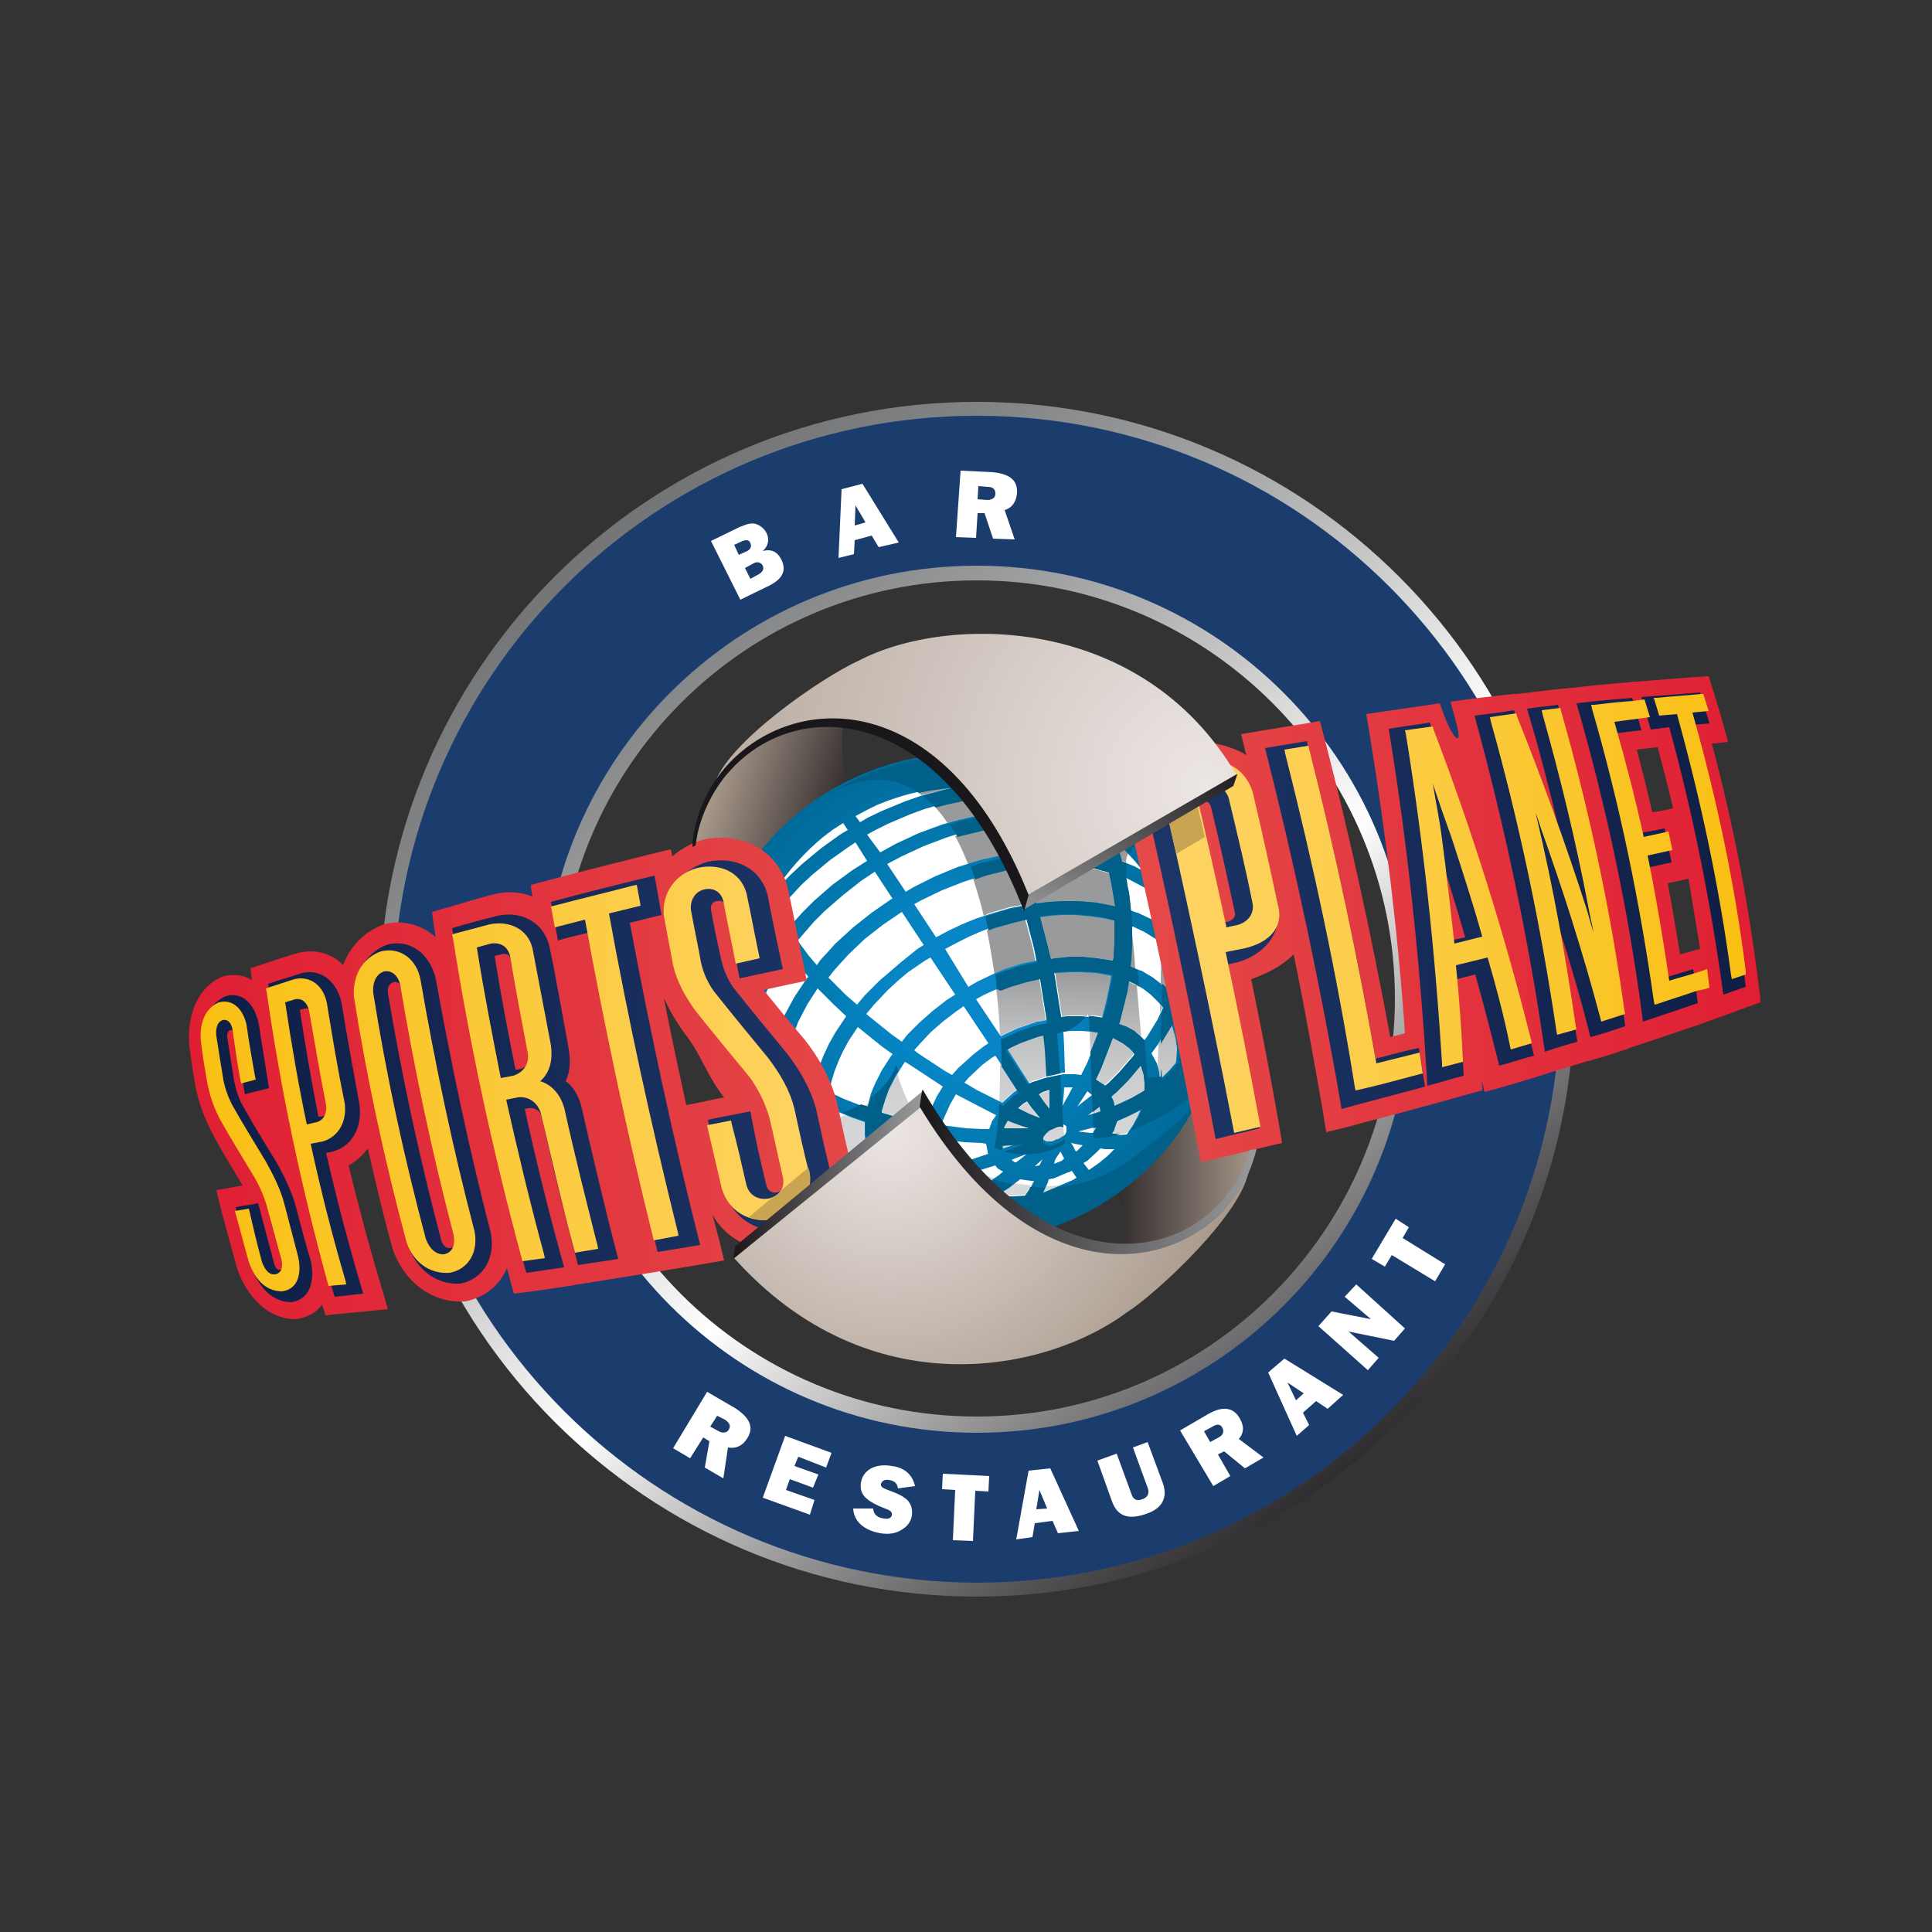 <?xml version="1.0" encoding="utf-8"?>
<!-- Generator: Adobe Illustrator 22.0.1, SVG Export Plug-In . SVG Version: 6.00 Build 0)  -->
<svg version="1.1" id="Layer_1" xmlns="http://www.w3.org/2000/svg" xmlns:xlink="http://www.w3.org/1999/xlink" x="0px" y="0px"
	 width="250px" height="250px" viewBox="0 0 250 250" style="enable-background:new 0 0 250 250;" xml:space="preserve">
<rect x="0" y="0" width="250" height="250" fill="#333333" stroke="none"/>
<style type="text/css">
	.st0{fill:url(#SVGID_1_);}
	.st1{fill-rule:evenodd;clip-rule:evenodd;fill:url(#SVGID_2_);}
	.st2{fill-rule:evenodd;clip-rule:evenodd;fill:url(#SVGID_3_);}
	.st3{fill:#FFFFFF;}
	.st4{fill-rule:evenodd;clip-rule:evenodd;fill:url(#SVGID_4_);}
	.st5{fill-rule:evenodd;clip-rule:evenodd;fill:url(#SVGID_5_);}
	.st6{fill:url(#SVGID_6_);}
	.st7{fill:#00608A;}
	.st8{fill-rule:evenodd;clip-rule:evenodd;fill:#1B3D6E;}
	.st9{fill-rule:evenodd;clip-rule:evenodd;fill:#FFFFFF;}
	.st10{fill:url(#SVGID_7_);}
	.st11{fill:url(#SVGID_8_);}
	.st12{fill-rule:evenodd;clip-rule:evenodd;fill:url(#SVGID_9_);}
	.st13{fill:#C9A452;}
	.st14{fill-rule:evenodd;clip-rule:evenodd;fill:url(#SVGID_10_);}
	.st15{fill:url(#SVGID_11_);}
	.st16{fill:#1A171B;}
	.st17{fill-rule:evenodd;clip-rule:evenodd;fill:url(#SVGID_12_);}
	.st18{fill:url(#SVGID_13_);}
	.st19{fill:url(#SVGID_14_);}
</style>
<g>
	<linearGradient id="SVGID_1_" gradientUnits="userSpaceOnUse" x1="180.867" y1="199.04" x2="71.641" y2="59.237">
		<stop  offset="5.618000e-03" style="stop-color:#1A171B"/>
		<stop  offset="4.903114e-02" style="stop-color:#29262A"/>
		<stop  offset="0.133" style="stop-color:#514F52"/>
		<stop  offset="0.249" style="stop-color:#919091"/>
		<stop  offset="0.392" style="stop-color:#E8E8E8"/>
		<stop  offset="0.427" style="stop-color:#FFFFFF"/>
		<stop  offset="0.451" style="stop-color:#F6F6F6"/>
		<stop  offset="0.582" style="stop-color:#C6C6C7"/>
		<stop  offset="0.706" style="stop-color:#A0A1A2"/>
		<stop  offset="0.821" style="stop-color:#858688"/>
		<stop  offset="0.922" style="stop-color:#757678"/>
		<stop  offset="1" style="stop-color:#6F7072"/>
	</linearGradient>
	<path class="st0" d="M126.4,72.6c31.3,0,56.7,25.4,56.7,56.7c0,31.3-25.4,56.7-56.7,56.7c-31.3,0-56.7-25.4-56.7-56.7
		C69.7,98,95.1,72.6,126.4,72.6L126.4,72.6z M126.4,75.1c-29.9,0-54.1,24.2-54.1,54.1c0,29.9,24.2,54.1,54.1,54.1
		c29.9,0,54.1-24.2,54.1-54.1C180.5,99.4,156.3,75.1,126.4,75.1L126.4,75.1z M126.4,52c42.7,0,77.3,34.6,77.3,77.3
		c0,42.7-34.6,77.3-77.3,77.3c-42.7,0-77.3-34.6-77.3-77.3C49.1,86.6,83.7,52,126.4,52L126.4,52z M126.4,54.5
		c-41.3,0-74.7,33.5-74.7,74.7c0,41.3,33.5,74.7,74.7,74.7s74.7-33.5,74.7-74.7C201.1,88,167.7,54.5,126.4,54.5L126.4,54.5z"/>
	
		<linearGradient id="SVGID_2_" gradientUnits="userSpaceOnUse" x1="2176.697" y1="1820.67" x2="2206.137" y2="1820.67" gradientTransform="matrix(0.729 0 0 0.729 -1445.709 -1181.17)">
		<stop  offset="0" style="stop-color:#1A171B"/>
		<stop  offset="1" style="stop-color:#A8988A"/>
	</linearGradient>
	<path class="st1" d="M149.9,122.2c15.5,10.5,13.7,25.4,11.6,29c-1.4,3.8-13.9,16.1-16.4,19.1c1.9-9.4,0.3-16.8-3.7-22.1
		c6.4-5.1,10.2-12.9,9.5-21.3C150.7,125.3,150.4,123.7,149.9,122.2z"/>
	
		<linearGradient id="SVGID_3_" gradientUnits="userSpaceOnUse" x1="2134.858" y1="1771.507" x2="2108.714" y2="1763.097" gradientTransform="matrix(0.729 0 0 0.729 -1445.709 -1181.17)">
		<stop  offset="0" style="stop-color:#1A171B"/>
		<stop  offset="1" style="stop-color:#A8988A"/>
	</linearGradient>
	<path class="st2" d="M98.6,131.6c-13-12.5-8.8-26.7-6.2-30c2-3.5,15.5-13.6,18.7-16.1c-3.6,9-2.3,16.3,0.8,22.2
		c-8.7,4.7-14.2,13.8-13.3,23.8L98.6,131.6z"/>
	<path class="st3" d="M150.8,113.8c9,13.7,4.5,31.9-10,40.5c-14.5,8.7-33.6,4.5-42.6-9.2c-9-13.7-4.5-31.9,10-40.5
		C122.7,95.9,141.8,100,150.8,113.8z"/>
	<path class="st3" d="M124.5,129.4"/>
	<linearGradient id="SVGID_4_" gradientUnits="userSpaceOnUse" x1="134.883" y1="154.805" x2="135.865" y2="125.738">
		<stop  offset="0" style="stop-color:#D7D8D9"/>
		<stop  offset="0.329" style="stop-color:#D4D5D6"/>
		<stop  offset="0.551" style="stop-color:#CBCCCD"/>
		<stop  offset="0.742" style="stop-color:#BCBDBF"/>
		<stop  offset="0.914" style="stop-color:#A7A8AA"/>
		<stop  offset="1" style="stop-color:#999A9C"/>
	</linearGradient>
	<path class="st4" d="M137.3,138.9l-1.8,0.4l-0.1,0l-1.5,0.5l-0.1,0l-0.7,0.3l-2.8-4.4l0.5-0.3l1.3-0.6l2.2-0.8l0.8-0.2l0.2,1.8
		l0.2,3.5L137.3,138.9z M134.4,141.6l0.5-0.2l0.9-0.3c0,0.5,0,1.1,0,1.7l0,0.8l-0.4-0.5C135.1,142.5,134.7,142,134.4,141.6z
		 M133.1,144.1l-1.4-0.6l0.7-0.6l0.5-0.3c0.3,0.4,0.6,0.8,1,1.3c0.2,0.3,0.5,0.6,0.7,0.9C134.1,144.5,133.6,144.3,133.1,144.1z
		 M129.9,146l0.1-0.4l0.4-0.7c0.7,0.3,1.8,0.7,2.8,1C132.1,146,130.9,146,129.9,146z M128.4,105l-1.3-1.8l-0.2-0.3l1.7-0.2l1.7,0
		l2.9,0.3l0.6,0.1c1.8,0.5,3.6,1.3,5.2,2.1l-1.2-0.2l-0.1,0l-2.8-0.2l-3.3-0.1l-1.9,0.2L128.4,105z M131.3,110.3l-1-2.1l-0.9-1.5
		l0.5-0.1l1.8-0.2l3.1,0.1l2.6,0.2l2.5,0.5l1.3,0.4l0.2,0.3l1,1.9l0.4,0.9l-0.7-0.2l-0.1,0l-2.6-0.4l-2.8-0.1l-1.9,0l-2.3,0
		L131.3,110.3z M134.1,116.9l-1-2.1l-1-2.7l0.6-0.1l2.2,0l1.8,0l2.6,0.1l2.5,0.4l1.8,0.5l0.3,1.4l0.3,1.7l0.2,1.3l-0.9-0.2l-1.6-0.3
		l-2.5-0.2h-1.7l-1.7,0.1L134.1,116.9z M136,124.1l-0.4-1.7l-1-3.8l1.4-0.2l1.6-0.1l1.6,0l2.2,0.2l1.4,0.2l1.4,0.3l0.1,0.3l0,2.8
		l-0.1,1.9l-0.1,0.3l-0.1,0l-1.9-0.3l-2-0.2l-1.4,0l-2.1,0.2L136,124.1z M152.6,130.2l0.9-2.6l0.1-0.2c0.1,1.5,0,3-0.2,4.5l-0.3-0.7
		l0-0.1L152.6,130.2z M148.1,141.1l-0.3,0.2l-1.4,0.8l-1.5,0.7l-0.7,0.3l-0.1-0.6l-0.1-0.2l-0.2-0.4l0.7-0.6l1.5-1.5l1.6-1.9
		l0.1,0.2l0.3,1l0.1,1L148.1,141.1z M146,146.5c-0.5,0.2-0.9,0.3-1.3,0.4l-1.1,0l0.3-0.5l0-0.1l0.4-1.1l1.6-0.7l1.6-0.8l0.1-0.1
		l-0.4,0.9l-0.6,1.1L146,146.5z M146.5,136l0.2,0.3l-0.1,0.2l-1.9,2.2l-1.4,1.4l-0.4,0.3l-0.1-0.1l-1.1-0.7l0.7-1.5l1.5-3.9l0.4,0.2
		l0.9,0.5l0.8,0.6L146.5,136z M119.3,102.9c-0.2-0.1-0.4-0.3-0.6-0.4c1.3-0.3,2.7-0.5,4-0.6l0.1,0.1l-0.9,0.2L119.3,102.9z
		 M122.6,106.5c-0.5-0.8-1.1-1.5-1.7-2.2l1.5-0.4l1.9-0.4l0.5-0.1l0.2,0.2l0.8,0.9l0.8,1l-2.6,0.6L122.6,106.5z M125.3,111.9
		c-0.5-1.3-1.1-2.6-1.7-3.7l0.9-0.3l2.9-0.7l0.3,0l1.2,2l0.8,1.6l-2.7,0.6L125.3,111.9z M127.3,118.5c-0.4-1.7-0.9-3.3-1.4-4.9
		l1.5-0.5l2.8-0.7l0.2,0l1.2,3l0.6,1.7l-1.6,0.3l-2.7,0.8L127.3,118.5z M128.7,126.1c-0.3-1.9-0.6-3.9-1-5.7l0.8-0.3l2.5-0.7
		l1.7-0.4l0,0.1l1,3.8l0.3,1.6l-1.9,0.4l-2.2,0.7L128.7,126.1z M129.4,134c-0.1-2-0.2-4-0.5-6l0.4-0.2l1.3-0.5l2-0.6l1.8-0.4
		l0.1,0.5l0.8,5l0,0.2l-1.1,0.2l-0.1,0l-2.6,0.9l-1.5,0.7l-0.6,0.3L129.4,134z M129.3,142.5c0.1-1.6,0.1-3.2,0.1-4.9l2.2,3.4
		l-0.6,0.4l-0.1,0.1l-1.1,1l-0.2,0.2L129.3,142.5z M129.9,148.6l-0.2-0.1l-0.1-0.6c0.7,0,1.8-0.1,2.8-0.2
		C131.5,148,130.6,148.3,129.9,148.6z M137.6,145.7l0.1,1.3c0,0-0.1,0.1-0.1,0.1c0,0-0.1,0.1-0.2,0.1c-0.1,0.1-0.2,0.1-0.3,0.2
		c-0.1,0-0.1,0.1-0.2,0.1l-0.1,0c-0.1,0-0.6,0.3-0.7,0.3c-0.1,0-0.2,0-0.4,0c-0.1,0-0.2,0-0.3,0c-0.1,0-0.2-0.1-0.2-0.1
		c-0.1-0.1-0.1-0.1-0.2-0.2c0-0.1-0.1-0.1-0.1-0.2c0,0,0-0.1,0-0.1c0-0.2,0-0.4,0.1-0.6c0,0,0.1-0.1,0.1-0.1
		c0.1-0.1,0.2-0.3,0.4-0.4c0.1,0,0.1-0.1,0.2-0.1c0.1-0.1,0.2-0.1,0.2-0.1c0.1-0.1,0.6-0.3,0.7-0.3c0.1,0,0.3-0.1,0.4-0.1
		c0.1,0,0.2,0,0.2,0C137.4,145.6,137.5,145.6,137.6,145.7L137.6,145.7z M137.9,133.4c-0.1,0-0.3,0.1-0.4,0.1l0-0.1L137.9,133.4z
		 M140.8,131.5l0-0.3c-0.1,0.1-0.1,0.2-0.2,0.3l-0.7-0.1l-1.5,0l-1,0.1l0-0.1l-0.8-5.1l-0.1-0.5l0.4-0.1l2-0.1l1.3,0l1.9,0.1
		l1.7,0.3l0.3,0.1l-0.3,1.6l-0.4,1.9l-0.5,1.9l0,0.1l-1.3-0.2l-0.1,0L140.8,131.5z M141.1,136.1c0-1-0.1-1.9-0.1-2.7l0.1,0l1,0.2
		L141.1,136.1z M141.4,144.1l0-0.3l0.9-0.7l0.1,0.6l0,0.1L141.4,144.1z M141.5,146.6l0-0.6l0.4-0.1L141.5,146.6z M150.3,119.9
		c0-1.1,0-2.2,0-3.2l0.5,0.5c0.7,1.4,1.2,2.7,1.7,4.1l0,0.4l-0.1-0.1l-1.6-1.4L150.3,119.9z M150.2,127.3c0-1.7,0.1-3.4,0.1-5.1
		l0.7,0.6l0.8,0.9l0.5,0.7l-0.1,0.4l-0.6,2.3l-0.4,1.2L150.2,127.3z M150.1,131l0-1l0.3,0.4L150.1,131z M149.8,138.2
		c0-1.1,0.1-2.1,0.1-3.2l1.4-2.3l0.2-0.3l0.2,0.5l0.4,1.4l0.2,1.4l-0.1,1.5l0,0.1l-0.1,0.3l-0.8,0.9l-1,1l-0.2,0.1l-0.1-0.8l0-0.1
		L149.8,138.2z M147.1,127.5c0.2,2.3,0.4,4.6,0.6,7l-0.3-0.3l-0.9-0.8l-0.1-0.1l-1.1-0.6l-0.1,0l-0.8-0.3l0.1-0.2l0.5-2l0.5-2
		l0.2-1.3l0.9,0.4L147.1,127.5z M146.4,119.9c0.2,1.8,0.4,3.7,0.5,5.5l-0.9-0.4l0.1-0.8l0.1-2L146.4,119.9L146.4,119.9z M146,110.4
		c-0.2,0.4-0.3,0.8-0.3,1.2l-0.6-0.2l-0.2-0.8l-0.6-1.5l-0.2-0.4l0.3,0.1C144.9,109.3,145.4,109.8,146,110.4z"/>
	<linearGradient id="SVGID_5_" gradientUnits="userSpaceOnUse" x1="119.483" y1="154.287" x2="120.465" y2="125.22">
		<stop  offset="0" style="stop-color:#D7D8D9"/>
		<stop  offset="0.329" style="stop-color:#D4D5D6"/>
		<stop  offset="0.551" style="stop-color:#CBCCCD"/>
		<stop  offset="0.742" style="stop-color:#BCBDBF"/>
		<stop  offset="0.914" style="stop-color:#A7A8AA"/>
		<stop  offset="1" style="stop-color:#999A9C"/>
	</linearGradient>
	<path class="st5" d="M112.1,152.9l1.9,0.2l0.4,0.5l1,1c-1.7-0.5-3.3-1.2-4.8-2.1L112.1,152.9z M119.6,147.2v0.9l0.1,1.2l0,0.1
		l0.3,1.1l0,0.1l0.2,0.6l-0.6,0.1l-2.8,0.2l-1.8,0l-0.2-0.4l-0.6-1.3l-0.4-1.4l-0.1-1.5l0-1l1.3,0.4l2.1,0.5L119.6,147.2
		L119.6,147.2z M124.1,155.1l-0.2,0.1l-1.3,0.4l-1.3,0.3l-0.9-0.3l-0.9-0.4l-1.3-0.8l-1.2-0.9l-0.3-0.4l0.4,0l3-0.2l1.4-0.2l0.4,0.5
		l0.6,0.6l1,0.8l0.1,0.1L124.1,155.1z M126.7,156.1l-0.4,0l0.2-0.1L126.7,156.1z M135.3,153.5c0.6,0,1.2-0.1,1.8-0.1l-2.2,0.9
		L135.3,153.5z M131.1,153.1c0.7,0.1,1.5,0.2,2.3,0.3l-0.1,0.3l-0.6,0.9l-1.4,0.1l-1.3,0l-1-0.1l0.1-0.1l1.4-1L131.1,153.1z
		 M126.5,151.6c0.7,0.4,1.5,0.7,2.3,0.9l-0.8,0.6l-1.3,0.8l-0.3,0.2l-1-0.4l-0.9-0.5l-0.8-0.6l-0.1-0.1l2.5-0.6L126.5,151.6z
		 M121.6,148.2c0.8,0.8,1.7,1.5,2.6,2.1l-1.6,0.4l-0.3,0l-0.2-0.3l-0.2-0.6l-0.2-1L121.6,148.2z M116.1,138.9
		c0.7,2.4,1.7,4.5,2.9,6.3l-1.2-0.2l-2-0.5l-1.7-0.5l0-0.3l0.5-1.6l0.4-1.1l0.8-1.7L116.1,138.9z M111.7,143.2
		c0.3-0.2,0.5-0.3,0.7-0.5l-0.2,0.6l0,0.1L111.7,143.2z M107,145c0.8-0.2,1.6-0.4,2.4-0.7l0.8,0.3l1.7,0.6l0,1.6l0,0.1l0.2,1.6
		l0,0.1l0.4,1.6l0,0.1l0.4,0.9l-0.5,0l-2.5-0.5l-1.2-0.4l-0.4-0.7l-0.7-1.6l-0.3-1.1l-0.2-1.2L107,145z M102.1,145.2
		c1,0.1,2,0.1,2.9,0.1l0,0.6l0,0.1l0.2,1.3l0.4,1.3l0,0.1l0.3,0.7l-0.6-0.2l-0.3-0.2c-0.9-0.8-1.8-1.7-2.6-2.7L102.1,145.2z"/>
	<radialGradient id="SVGID_6_" cx="124.919" cy="128.982" r="32.403" gradientUnits="userSpaceOnUse">
		<stop  offset="0" style="stop-color:#0887C9"/>
		<stop  offset="0.263" style="stop-color:#0785C6"/>
		<stop  offset="0.441" style="stop-color:#0581BD"/>
		<stop  offset="0.534" style="stop-color:#037CB5"/>
		<stop  offset="1" style="stop-color:#006B9A"/>
	</radialGradient>
	<path class="st6" d="M153.2,112.2c9.7,14.7,4.9,34.2-10.7,43.5c-15.6,9.3-36.1,4.9-45.8-9.9c-9.7-14.7-4.9-34.2,10.7-43.5
		C123,93,143.5,97.5,153.2,112.2z M140.7,141.2c-0.3,0.5-0.8,1.2-1.3,2c0.7-0.6,1.4-1.1,1.9-1.5L140.7,141.2z M137.7,140.7
		c0,0.6-0.1,1.5-0.2,2.4l0.3-0.6c0.4-0.6,0.7-1.3,1-1.8l-0.2,0L137.7,140.7z M137.7,135.5l0.1,3.3l-0.2,0l-0.1,0l-1.9,0.4l-0.2-3.5
		l-0.2-1.8l-0.8,0.2l-2.2,0.8l-1.3,0.6l-0.5,0.3l2.8,4.4l0.7-0.3l0.1,0l1.5-0.5l0.1,0l2-0.4l0.1,0l0.2,0l1.1,0l0.1,0l0.8,0.1
		l0.8-1.6l1.5-3.8l-1-0.2l-1.3-0.1l-1.3,0l-1,0.1L137.7,135.5z M134.4,141.6c0.3,0.4,0.6,0.9,1,1.4l0.4,0.5l0-0.8c0-0.6,0-1.2,0-1.7
		l-0.9,0.3L134.4,141.6z M133.1,144.1c0.5,0.2,1,0.4,1.5,0.6c-0.2-0.3-0.5-0.6-0.7-0.9c-0.4-0.4-0.7-0.9-1-1.3l-0.5,0.3l-0.7,0.6
		L133.1,144.1z M129.9,146c0.9,0,2.2,0,3.3,0c-1-0.3-2.1-0.7-2.8-1l-0.4,0.7L129.9,146z M112.1,152.9l-1.5-0.3
		c1.5,0.8,3.2,1.5,4.8,2.1l-1-1l-0.4-0.5L112.1,152.9z M129.8,148.6c0.7-0.2,1.7-0.6,2.7-0.9c-1,0.1-2.1,0.1-2.8,0.2l0.1,0.6
		L129.8,148.6z M131.5,150.4c0.4-0.3,0.9-0.7,1.4-1.1c-0.7,0.3-1.4,0.5-2,0.8l0.4,0.3L131.5,150.4z M134.5,150.8l0.4-0.8l-0.2,0.2
		l-0.8,0.7L134.5,150.8z M137.7,149.9c-0.2-0.3-0.3-0.6-0.5-0.9c-0.1,0.3-0.6,0.8-0.7,1.2l-0.1,0.4l1-0.4L137.7,149.9z M140.1,148.2
		c-0.5-0.1-1.1-0.2-1.5-0.3c0.1,0.2,0.3,0.4,0.4,0.7l0.2,0.4l0.2-0.1L140.1,148.2z M140.8,144.3l1.6-0.5l0-0.1l-0.1-0.6
		C141.9,143.5,141.3,143.9,140.8,144.3z M138,146.4c0-0.2,0-0.4,0-0.5l0-0.1c0-0.1-0.1-0.1-0.2-0.2c-0.1,0-0.1-0.1-0.2-0.1
		c-0.1,0-0.2,0-0.3-0.1c-0.1,0-0.1,0-0.2,0c-0.1,0-0.2,0-0.4,0.1c-0.1,0-0.6,0.3-0.7,0.3c-0.1,0-0.1,0.1-0.2,0.1l-0.1,0
		c-0.1,0-0.1,0.1-0.2,0.1c-0.2,0.1-0.3,0.3-0.4,0.4c0,0-0.1,0.1-0.1,0.1c-0.1,0.2-0.2,0.4-0.1,0.6c0,0,0,0.1,0,0.1
		c0,0.1,0,0.1,0.1,0.2c0,0.1,0.1,0.1,0.2,0.2c0.1,0,0.1,0.1,0.2,0.1c0.1,0,0.2,0,0.3,0c0.1,0,0.2,0,0.4,0c0.1,0,0.6-0.3,0.7-0.3
		l0.1,0c0.1,0,0.2-0.1,0.2-0.1c0.1-0.1,0.2-0.1,0.3-0.2c0.1,0,0.1-0.1,0.2-0.1C137.8,146.9,137.9,146.7,138,146.4L138,146.4z
		 M141.9,145.8c-0.7,0.2-1.6,0.4-2.4,0.6c0.7,0.1,1.4,0.2,1.9,0.2L141.9,145.8z M111.3,106.4l1-0.6l1.9-0.9l2.9-1.2l2-0.7l2.9-0.8
		l0.9-0.2l-0.1-0.1c-3.2,0.2-6.3,1-9.4,2.3l-1.2,0.6l-1.5,0.8L111.3,106.4z M100.3,115.3l0.6-0.7l1.4-1.4l1.5-1.4l2.4-2l2.5-1.8
		l1-0.6l-0.6-0.9l-1.4,0.9l-1.3,1c-2.4,2-4.4,4.3-6,6.7L100.3,115.3z M128.4,105l1.3-0.2l1.9-0.2l3.3,0.1l2.8,0.2l0.1,0l1.2,0.2
		c-1.7-0.9-3.4-1.6-5.2-2.1l-0.6-0.1l-2.9-0.3l-1.7,0l-1.7,0.2l0.2,0.3L128.4,105z M113.9,110.3l2-1.1l3-1.4l3-1.1l2.1-0.6l2.6-0.6
		l-0.8-1l-0.8-0.9l-0.2-0.2l-0.5,0.1l-1.9,0.4l-2.8,0.8l-1.9,0.7l-2.8,1.2l-1.8,0.9l-0.9,0.5L113.9,110.3z M102.1,120l1.7-1.9
		l1.5-1.5l2.4-2.1l2.6-1.9l1.9-1.2l-1.5-2.4l-0.9,0.6l-2.4,1.7l-2.3,1.9l-1.4,1.3l-1.3,1.4l-1.2,1.4l-0.2,0.3l0.1,0.3l0.5,1
		L102.1,120z M96.3,130.8l0.1-0.5l0.9-2.5l1.2-2.5l1.5-2.5l0.8-1.1l-1.1-1.9l-0.2-0.4l0,0.1l-0.9,1.5l-0.8,1.5l-1,2.3l-0.3,0.9
		C96.2,127.3,96.2,129,96.3,130.8z M145,111.4l1.8,0.7l1.1,0.6c-1.1-1.4-2.3-2.7-3.7-3.9l-0.3-0.1l0.2,0.4l0.6,1.5L145,111.4z
		 M131.3,110.3l1.2-0.2l2.3,0l1.9,0l2.8,0.1l2.6,0.4l0.1,0l0.7,0.2l-0.4-0.9l-1-1.9l-0.2-0.3l-1.3-0.4l-2.5-0.5l-2.6-0.2l-3.1-0.1
		l-1.8,0.2l-0.5,0.1l0.9,1.5L131.3,110.3z M117.2,115.4l1-0.6l2.8-1.4l2.9-1.2l2.9-0.9l2.7-0.6l-0.8-1.6l-1.2-2l-0.3,0l-2.9,0.7
		l-1.9,0.6l-2.9,1.1l-2.8,1.3l-1.9,1L117.2,115.4z M105.7,124.9l0.4-0.6l2-2.2l2.3-2.1l2.4-1.9l2.6-1.8l0.1,0l-2.3-3.5l-1.8,1.2
		l-2.4,1.9l-2.3,2l-1.4,1.4l-1.9,2.2l-0.2,0.2l1.4,1.9L105.7,124.9z M99.9,136.2l0.6-2.3l1-2.5l1.3-2.4l1.6-2.4l0.2-0.2l-1.5-1.8
		l-1-1.4l-0.3,0.4l-1.4,2.3l-1.2,2.4l-0.9,2.4l-0.4,1.5l-0.2,1.2l0.2,0.3l1.4,1.7L99.9,136.2z M99.5,141.7l-0.1-0.6l0-0.1l0.1-2.3
		l0-0.1l0-0.3l-0.6-0.5l-1.2-1.2l-0.3-0.4l0,0.5l0,0.3C98,138.7,98.6,140.2,99.5,141.7z M146.3,117.8l0.8,0.3l0.1,0l1.9,0.9l0.1,0
		l1.7,1.1l1.6,1.4l0.1,0.1l0-0.4c-0.4-1.4-1-2.8-1.7-4.1l-1.2-1.1l-1.7-1.2l-1.9-1l-0.4-0.2l0.1,0.3l0.3,1.8l0.2,1.8L146.3,117.8z
		 M134.1,116.9l1.8-0.2l1.7-0.1h1.7l2.5,0.2l1.6,0.3l0.9,0.2l-0.2-1.3l-0.3-1.7l-0.3-1.4l-1.8-0.5l-2.5-0.4l-2.6-0.1l-1.8,0l-2.2,0
		L132,112l1,2.7L134.1,116.9z M118.7,122.8l0.8-0.5l1.6-1l1.7-0.9l1.7-0.8l1.7-0.7l1.8-0.6l2.7-0.8l1.6-0.3l-0.6-1.7l-1.2-3l-0.2,0
		l-2.8,0.7l-2.8,0.9l-2.8,1.1l-2.7,1.3l-0.9,0.5l2.9,4.4l-1.6,1l-2.9-4.4l-2.5,1.7l-2.3,1.8l-2.1,2l-1.9,2.1l-0.7,0.9l2.3,2.3
		l1.4,1.2l1-1.2l1.9-1.9l1.4-1.2l1.4-1.2L118.7,122.8z M105.4,140.3l0.2-0.8l0.4-1.5l0.6-1.5l0.7-1.5l0.8-1.4l1.4-2.1l-1.6-1.5
		l-2.1-2.1l-1.3,2l-1.2,2.3l-0.9,2.3l-0.6,2.3l-0.2,1l1.2,0.9l1.4,1L105.4,140.3z M106,149.3l-0.3-0.7l0-0.1l-0.4-1.3l-0.2-1.3
		l0-0.1l-0.1-2l0-0.1l0.1-1.5l-0.3-0.2l-1.6-1l-1.5-1.1l-0.3-0.2l0,1.1l0.2,2l0.5,2l0.5,1.2c0.8,1,1.7,1.9,2.6,2.7l0.3,0.2
		L106,149.3z M146.1,125l1.5,0.6l0.1,0l1.5,0.9l0.9,0.7l1.2,1.1l0.4-1.2l0.6-2.3l0.1-0.4l-0.5-0.7l-0.8-0.9l-1.4-1.2l-1.6-1
		l-1.7-0.8l0,2.4l-0.1,2L146.1,125z M136,124.1l0.5-0.1l2.1-0.2l1.4,0l2,0.2l1.9,0.3l0.1,0l0.1-0.3l0.1-1.9l0-2.8l0-0.2l-0.1,0
		l-1.4-0.3l-1.4-0.2l-2.2-0.2l-1.6,0l-1.6,0.1l-1.4,0.2l1,3.8L136,124.1z M125.3,127.7l1.2-0.7l2.1-1l1.4-0.6l2.2-0.7l1.9-0.4
		l-0.3-1.6l-1-3.8l0-0.1l-1.7,0.4l-2.5,0.7l-1.6,0.6l-1.6,0.7l-1.6,0.8l-1.5,0.8L125.3,127.7z M116.7,134.8l0.7-0.9l1.6-1.6l1.7-1.5
		l1.8-1.4l1.1-0.7l-3.2-4.8l-0.7,0.4l-2.2,1.5l-1.3,1.1l-1.3,1.2l-1.8,1.9l-1,1.2l0.1,0.1l3.1,2.5L116.7,134.8z M112.2,143.4
		L112.2,143.4l0.5-1.9l0.5-1.2l0.9-1.8l1.1-1.7l0.3-0.4l-1.4-1l-3.1-2.5l-1.2,1.8l-0.7,1.3l-0.6,1.3l-0.5,1.3l-0.4,1.3l-0.3,1.4
		l0.2,0.1l1.7,0.8l1.8,0.7L112.2,143.4z M112.9,151.2l-0.4-0.9l0-0.1l-0.4-1.6l0-0.1l-0.2-1.6l0-0.1l0-1.6l-1.7-0.6l-1.9-0.8
		l-1.3-0.6l0,0.6l0.1,1.9l0.2,1.2l0.3,1.1l0.7,1.6l0.4,0.7l1.2,0.4l2.5,0.5L112.9,151.2z M152.6,130.2l0.5,1l0,0.1l0.3,0.7
		c0.2-1.5,0.2-3,0.2-4.5l-0.1,0.2L152.6,130.2L152.6,130.2z M144.5,132.4l0.8,0.3l0.1,0l1.1,0.6l0.1,0.1l0.9,0.8l0.5,0.5l0.4-0.5
		l1.4-2.3l0.7-1.5l-0.6-0.7l-1-1L148,128l-1.3-0.8l-0.9-0.4l-0.2,1.3l-0.5,2l-0.5,2L144.5,132.4z M137.3,131.6l1-0.1l1.5,0l1.4,0.1
		l0.1,0l1.3,0.2l0-0.1l0.5-1.9l0.4-1.9l0.3-1.6l-0.3-0.1l-1.7-0.3l-1.9-0.1l-1.3,0l-2,0.1l-0.4,0.1l0.1,0.5L137.3,131.6L137.3,131.6
		z M129.5,134.1l0.6-0.3l1.5-0.7l2.6-0.9l0.1,0l1.1-0.2l0-0.2l-0.8-5l-0.1-0.5l-1.8,0.4l-2,0.6l-1.3,0.5l-2,0.9l-1.1,0.6
		L129.5,134.1z M123.2,139.1l0.8-0.9l2-1.8l1.3-1l0.6-0.4l-3.2-4.8l-1,0.7l-1.7,1.3l-1.6,1.4l-1.4,1.5l-0.7,0.8l0.5,0.4l3.5,2.3
		L123.2,139.1z M119.6,147.2L119.6,147.2l0.2-1.3l0.1-0.6l0.2-0.7l0-0.1l0.5-1.3l0.6-1.3l0.8-1.3l-0.9-0.6l-3.5-2.3l-0.5-0.3
		l-0.2,0.3l-1,1.6L115,141l-0.4,1.1l-0.5,1.6l0,0.3l1.7,0.5l2,0.5l2.1,0.4l-0.1,0.6L119.6,147.2l-2.3-0.5l-2.1-0.5l-1.3-0.4l0,1
		l0.1,1.5l0.4,1.4l0.6,1.3l0.2,0.4l1.8,0l2.8-0.2l0.6-0.1l-0.2-0.6l0-0.1l-0.3-1.1l0-0.1l-0.1-1.2V147.2z M124.1,155.1l-0.8-0.4
		l-0.1-0.1l-1-0.8l-0.6-0.6l-0.4-0.5l-1.4,0.2l-3,0.2l-0.4,0l0.3,0.4l1.2,0.9l1.3,0.8l0.9,0.4l0.9,0.3l1.3-0.3l1.3-0.4L124.1,155.1z
		 M126.7,156.1l-0.2-0.1l-0.2,0.1L126.7,156.1z M149.9,142.1L149.9,142.1L149.9,142.1L149.9,142.1z M149.7,137.6l0.3,1.1l0,0.1
		l0.1,0.8l0.2-0.1l1-1l0.8-0.9l0.1-0.3l0-0.1l0.1-1.5l-0.2-1.4l-0.4-1.4l-0.2-0.5l-0.2,0.3l-1.5,2.5l-0.8,1.1l0.1,0.2L149.7,137.6
		L149.7,137.6z M148.1,141.1l0-1l-0.1-1l-0.3-1l-0.1-0.2l-1.6,1.9l-1.5,1.5l-0.7,0.6l0.2,0.4l0.1,0.2l0.1,0.6l0.7-0.3l1.5-0.7
		l1.4-0.8L148.1,141.1z M145.8,146.8l0.8-1.2l0.6-1.1l0.4-0.9l-0.1,0.1l-1.6,0.8l-1.6,0.7l-0.4,1.1l0,0.1l-0.3,0.5l1.2,0
		L145.8,146.8z M140.9,151.4l1.3-0.9l1.1-0.9l0.9-0.9l-1.3,0l-0.5-0.1L142,149l-0.1,0.1l-1.2,1.1l-0.5,0.3L140.9,151.4z M135,154.3
		l2.4-1l1.4-0.6l0.5-0.3l-0.6-0.9l-0.4,0.2l-0.1,0l-1.9,0.8l-0.1,0l-0.5,0.1l-0.1,0.4L135,154.3z M129,154.7l1,0.1l1.3,0l1.4-0.1
		l0.6-0.9l0.5-1l-0.3,0l-0.1,0l-1.4-0.2l-1.4,1.1L129,154.7L129,154.7z M123.5,152.4l0.1,0.1l0.8,0.6l0.9,0.5l1,0.4l0.3-0.2l1.3-0.8
		l1.3-0.9l0.6-0.5l-0.7-0.4l-0.1-0.1l-0.2-0.3l-2.9,0.9L123.5,152.4z M121.6,147.4l0,0.5l0.1,1l0.2,1l0.2,0.6l0.2,0.3l0.3,0l2.9-0.7
		l2.4-0.8l-0.1-0.1l0-0.2l-0.2-1l-0.6-0.1l-2.2-0.1L121.6,147.4z M123.7,141.6L123.7,141.6l-0.7,1.2l-0.5,1.1L122,145l-0.1,0.6
		l3.2,0.4l2.1,0.1l0.8,0l0.4-1.1l0.1-0.1l0.4-0.6l-3.1-1.6L123.7,141.6z M128.8,136.6l-0.5,0.3l-1.2,0.9l-1.8,1.7l-0.5,0.6l1.7,1
		l3.2,1.6l0.2-0.2l1.1-1l0.1-0.1l0.6-0.4L128.8,136.6z M146.5,136l-0.4-0.4l-0.8-0.6l-0.9-0.5l-0.4-0.2l-1.5,3.9l-0.7,1.5l1.1,0.7
		l0.1,0.1l0.4-0.3l1.4-1.4l1.9-2.2l0.1-0.2L146.5,136z"/>
	<path class="st7" d="M134.4,141.6c0.3,0.4,0.6,0.9,1,1.4l0.4,0.5l0-0.8c0-0.6,0-1.2,0-1.7l-0.9,0.3L134.4,141.6z M133.1,144.1
		c0.5,0.2,1,0.4,1.5,0.6c-0.2-0.3-0.5-0.6-0.7-0.9c-0.4-0.4-0.7-0.9-1-1.3l-0.5,0.3l-0.7,0.6L133.1,144.1z M129.9,146
		c0.9,0,2.2,0,3.3,0c-1-0.3-2.1-0.7-2.8-1l-0.4,0.7L129.9,146z M128.4,105l1.3-0.2l1.9-0.2l3.3,0.1l2.8,0.2l0.1,0l1.2,0.2
		c-1.7-0.9-3.4-1.6-5.2-2.1l-0.6-0.1l-2.9-0.3l-1.7,0l-1.7,0.2l0.2,0.3L128.4,105z M131.3,110.3l1.2-0.2l2.3,0l1.9,0l2.8,0.1
		l2.6,0.4l0.1,0l0.7,0.2l-0.4-0.9l-1-1.9l-0.2-0.3l-1.3-0.4l-2.5-0.5l-2.6-0.2l-3.1-0.1l-1.8,0.2l-0.5,0.1l0.9,1.5L131.3,110.3z
		 M134.1,116.9l1.8-0.2l1.7-0.1h1.7l2.5,0.2l1.6,0.3l0.9,0.2l-0.2-1.3l-0.3-1.7l-0.3-1.4l-1.8-0.5l-2.5-0.4l-2.6-0.1l-1.8,0l-2.2,0
		L132,112l1,2.7L134.1,116.9z M136,124.1l0.5-0.1l2.1-0.2l1.4,0l2,0.2l1.9,0.3l0.1,0l0.1-0.3l0.1-1.9l0-2.8l0-0.2l-1.4-0.4l-1.4-0.2
		l-2.2-0.2l-1.6,0l-1.6,0.1l-1.4,0.2l1,3.8L136,124.1z M152.6,130.2l0.5,1l0,0.1l0.3,0.7c0.2-1.5,0.2-3,0.2-4.5l-0.1,0.2
		L152.6,130.2L152.6,130.2z M149.9,142.1L149.9,142.1L149.9,142.1L149.9,142.1z M148.1,141.1l0-1l-0.1-1l-0.3-1l-0.1-0.2l-1.6,1.9
		l-1.5,1.5l-0.7,0.6l0.2,0.4l0.1,0.2l0.1,0.6l0.7-0.3l1.5-0.7l1.4-0.8L148.1,141.1z M146.5,136l-0.4-0.4l-0.8-0.6l-0.9-0.5l-0.4-0.2
		l-1.5,3.9l-0.7,1.5l1.1,0.7l0.1,0.1l0.4-0.3l1.4-1.4l1.9-2.2l0.1-0.2L146.5,136z M141.5,147.3l0-0.7l0.4-0.7l-0.4,0.1l-0.1-1.8
		l1-0.3l0-0.1l-0.1-0.6l-0.9,0.7l-0.1-2.2c-0.1-1.8-0.1-3.7-0.2-5.6l1-2.5l-1-0.2l-0.1,0c0-0.7-0.1-1.3-0.1-1.9l0.5,0l0.1,0l1.3,0.2
		l0-0.1l0.5-1.9l0.4-1.9l0.3-1.6l-0.3-0.1l-1.7-0.3l-1.9-0.1l-1.3,0l-2,0.1l-0.4,0.1l0.1,0.5l0.8,5.1l0,0.1l1-0.1l1.5,0l0.7,0.1
		c-0.7,0.8-1.6,1.5-2.7,1.9l-0.4,0l0,0.1c-0.2,0.1-0.4,0.1-0.6,0.1c0.1,1.3,0.2,3.3,0.4,5.2l-1.8,0.4l-0.2-3.5l-0.2-1.8l-0.8,0.2
		l-2.2,0.8l-1.3,0.6l-0.5,0.3l2.8,4.4l0.7-0.3l0.1,0l1.5-0.5l0.1,0l1.8-0.4c0.2,2.5,0.3,5.1,0.4,6.8c-0.1-0.1-0.2-0.1-0.3-0.1
		c-0.1,0-0.1,0-0.2,0c-0.1,0-0.2,0-0.4,0.1c-0.1,0-0.6,0.3-0.7,0.3c-0.1,0-0.1,0.1-0.2,0.1c-0.1,0.1-0.2,0.1-0.2,0.2
		c-0.2,0.1-0.3,0.3-0.4,0.4c0,0-0.1,0.1-0.1,0.1c-0.1,0.2-0.2,0.4-0.1,0.6c0,0,0,0.1,0,0.1c0,0.1,0,0.1,0.1,0.2
		c0,0.1,0.1,0.1,0.2,0.2c0.1,0,0.1,0.1,0.2,0.1c0.1,0,0.2,0,0.3,0c0.1,0,0.2,0,0.4,0c0.1,0,0.6-0.3,0.7-0.3l0.1,0
		c0.1,0,0.2-0.1,0.2-0.1c0.1-0.1,0.2-0.1,0.3-0.2c0.1,0,0.1-0.1,0.2-0.1c0,0,0.1-0.1,0.1-0.1l0,0.6c-2.2,1.3-5.3,1.8-7.9,1
		c0.7-0.2,1.6-0.5,2.5-0.9c-1,0.1-2.1,0.1-2.8,0.2l0.1,0.6c-0.3-0.1-0.7-0.3-1-0.4c0.3-1.7,0.5-3.6,0.6-5.6l0.5,0.2l0.2-0.2l1.1-1
		l0.1-0.1l0.6-0.4l-2.2-3.4c0-1.2,0-2.4-0.1-3.6l0.1,0.1l0.6-0.3l1.5-0.7l2.6-0.9l0.1,0l1.1-0.2l0-0.2l-0.8-5l-0.1-0.5l-1.8,0.4
		l-2,0.6l-1.3,0.5L129,128c-0.1-0.6-0.1-1.3-0.2-1.9l1.3-0.5l2.2-0.7l1.9-0.4l-0.3-1.6l-1-3.8l0-0.1l-1.7,0.4l-2.5,0.7l-0.8,0.3
		c-0.1-0.6-0.3-1.2-0.4-1.8l0.6-0.2l2.7-0.8l1.6-0.3l-0.6-1.7l-1.2-3l-0.2,0l-2.8,0.7l-1.4,0.5c-0.2-0.6-0.4-1.2-0.6-1.7l1.6-0.5
		l2.7-0.6l-0.8-1.6l-1.2-2l-0.3,0l-2.9,0.7l-0.8,0.2c-0.3-0.6-0.6-1.1-1-1.6l1.3-0.4l2.6-0.6l-0.8-1l-0.8-0.9l-0.2-0.2l-0.5,0.1
		l-1.9,0.4l-1.5,0.4c-0.5-0.5-1-1-1.6-1.5l2.6-0.7l0.9-0.2l-0.1-0.1c-1.3,0.1-2.7,0.3-4,0.6c-4.5-3.1-10.5-2.3-18.3,5.4
		c2-2.1,4.3-3.9,7-5.5c14.2-8.4,32.4-5.5,42.9,6.1c-2.1-0.7-3.6,0.2-4.3,1.9c-0.5-0.5-1.1-1.1-1.7-1.6l-0.3-0.1l0.2,0.4l0.6,1.5
		l0.2,0.8l0.6,0.2c-0.2,1.1-0.1,2.4,0.3,3.8c0.2,1.5,0.3,3,0.5,4.4l-0.1,0l0,2.4l-0.1,2l-0.1,0.8l0.9,0.4l0.2,2.2l-0.4-0.3l-0.9-0.4
		l-0.2,1.3l-0.5,2l-0.5,2l-0.1,0.2l0.8,0.3l0.1,0l1.1,0.6l0.1,0.1l0.9,0.8l0.3,0.3c0.1,1.6,0.3,3.3,0.4,4.9l1.7-0.2l0-1l0.1,0.5
		l0,0.1l0.1,0.8l0.2-0.1l1-1l0.8-0.9l0.1-0.3l0-0.1l0.1-1.5l-0.2-1.4l-0.4-1.4l-0.2-0.5l-0.2,0.3l-1.4,2.3c0-1.3,0.1-2.7,0.1-4
		l0.3-0.7l-0.3-0.4l0.1-2.7l1.1,1l0.4-1.2l0.6-2.3l0.1-0.4l-0.5-0.7l-0.8-0.9l-0.7-0.6l0-2.4l0.5,0.3l1.6,1.4l0.1,0.1l0-0.4
		c-0.4-1.4-1-2.8-1.7-4.1l-0.5-0.5l0-2.3l0-0.5c1.5,1.6,3,1.9,4.4,1c1.1,2.2,2,4.4,2.5,6.6c0,6.2-0.3,13.8-0.5,16.2
		c-0.1,0.4-0.3,0.9-0.4,1.3c-1.8,3.1-6.3,6-10.3,7.4l0.6-0.9l0.6-1.1l0.4-0.9l-0.1,0.1l-1.6,0.8l-1.6,0.7l-0.4,1.1l0,0.1l-0.3,0.5
		l1.1,0C143.5,147.2,142.4,147.3,141.5,147.3z M112.1,152.9l-1.5-0.3c1.5,0.8,3.2,1.5,4.8,2.1l-1-1l-0.4-0.5L112.1,152.9z
		 M119.6,147.2L119.6,147.2l-2.3-0.5l-2.1-0.5l-1.3-0.4l0,1l0.1,1.5l0.4,1.4l0.6,1.3l0.2,0.4l1.8,0l2.8-0.2l0.6-0.1l-0.2-0.6l0-0.1
		l-0.3-1.1l0-0.1l-0.1-1.2V147.2z M124.1,155.1l-0.8-0.4l-0.1-0.1l-1-0.8l-0.6-0.6l-0.4-0.5l-1.4,0.2l-3,0.2l-0.4,0l0.3,0.4l1.2,0.9
		l1.3,0.8l0.9,0.4l0.9,0.3l1.3-0.3l1.3-0.4L124.1,155.1z M126.7,156.1l-0.2-0.1l-0.2,0.1L126.7,156.1z M95.8,144.4
		c1.9,0.6,4.1,0.9,6.4,0.9l0.4,0.9c0.8,1,1.7,1.9,2.6,2.7l0.3,0.2l0.6,0.2l-0.3-0.7l0-0.1l-0.4-1.3l-0.2-1.3l0-0.1l0-0.8
		c0.6-0.1,1.3-0.2,1.9-0.4l0.1,1l0.2,1.2l0.3,1.1l0.7,1.6l0.4,0.7l1.2,0.4l2.5,0.5l0.5,0l-0.4-0.9l0-0.1l-0.4-1.6l0-0.1l-0.2-1.6
		l0-0.1l0-1.6l-1.7-0.6l-1.3-0.5c0.8-0.3,1.6-0.7,2.4-1.1l1,0.3l0-0.1l0.3-1.1c1.5-1.1,2.7-2.5,3.3-4.2c0.1,0.3,0.2,0.6,0.2,0.9
		l-0.3,0.4L115,141l-0.4,1.1l-0.5,1.6l0,0.3l1.7,0.5l2,0.5l1.2,0.2c0.8,1.2,1.7,2.2,2.6,3.1l0.1,0.7l0.2,1l0.2,0.6l0.2,0.3l0.3,0
		l1.6-0.4c0.7,0.5,1.5,0.9,2.3,1.3l-0.5,0.2l-2.5,0.6l0.1,0.1l0.8,0.6l0.9,0.5l1,0.4l0.3-0.2l1.3-0.8l0.8-0.6
		c0.8,0.3,1.5,0.5,2.3,0.6l-0.6,0.5l-1.4,1l-0.1,0.1l1,0.1l1.3,0l1.4-0.1l0.6-0.9l0.1-0.3c0.6,0,1.3,0.1,1.9,0.1l-0.3,0.8l2.2-0.9
		c3.7-0.4,7.3-1.9,10.3-4.4c0.8-0.7,4.5-3.2,7.5-6.6c-2.6,5.3-6.9,9.9-12.5,13.3c-15.6,9.3-36.1,4.9-45.8-9.9
		C96.3,145.3,96.1,144.8,95.8,144.4z"/>
	<path class="st8" d="M50.9,129.3c0-41.7,33.8-75.5,75.5-75.5c41.7,0,75.5,33.8,75.5,75.5c0,41.7-33.8,75.5-75.5,75.5
		C84.7,204.7,50.9,170.9,50.9,129.3z M70.3,129.3c0-31,25.1-56.1,56.1-56.1c31,0,56.1,25.1,56.1,56.1c0,31-25.1,56.1-56.1,56.1
		C95.4,185.4,70.3,160.2,70.3,129.3z"/>
	<path class="st9" d="M93.8,183.7c0.6,0.4,0.8,0.8,0.5,1.3c-0.2,0.4-0.8,0.5-1.3,0.2l-1.1-0.6l0.9-1.4L93.8,183.7L93.8,183.7z
		 M87.1,187.4l2.2,1.3L91,186l0.8,0.5l-0.6,3.4l2.4,1.4l0.6-4c1,0.2,1.9-0.2,2.5-1.2c0.9-1.4,0.3-2.7-1.6-3.9l-3.6-2.1L87.1,187.4
		L87.1,187.4z"/>
	<polygon class="st3" points="98.7,193.8 104.8,196 105.4,194.1 101.7,192.8 102.2,191.4 105.2,192.5 105.9,190.8 102.8,189.7 
		103.3,188.5 106.9,189.9 107.6,188 101.6,185.8 98.7,193.8 	"/>
	<path class="st3" d="M110.4,195.2c0.1,1.7,1.4,2.8,3.5,3.2c1.2,0.2,2.2,0,3-0.6c0.6-0.4,1-1,1.1-1.7c0.1-0.8-0.1-1.4-0.5-1.9
		c-0.6-0.6-1.3-0.9-2.1-1.2c-1-0.4-1.5-0.5-1.4-1c0.1-0.3,0.4-0.6,1-0.5c0.7,0.1,1.1,0.4,1.2,1.1l2.2-0.3c-0.3-1.4-1.3-2.4-3-2.6
		c-2.2-0.4-3.8,0.6-4,2.2c-0.2,1.4,0.6,2.2,2.4,3c1.1,0.5,1.7,0.5,1.6,1.2c-0.1,0.3-0.4,0.5-1,0.4c-0.9-0.1-1.4-0.6-1.4-1.3
		L110.4,195.2L110.4,195.2z"/>
	<polygon class="st3" points="126.2,192.9 127.9,193 128,191 122,190.7 121.9,192.7 123.6,192.8 123.3,199.3 125.9,199.4 
		126.2,192.9 	"/>
	<path class="st9" d="M134.1,195.3l0.4-2.5l1,2.4L134.1,195.3L134.1,195.3z M131.5,199.2l2.1-0.3l0.3-1.8l2.3-0.3l0.7,1.6l2.7-0.3
		l-3.7-8.1l-2.8,0.3L131.5,199.2L131.5,199.2z"/>
	<path class="st3" d="M142,189l1.9,5.3c0.7,1.9,2.1,2.4,4.4,1.6c2.1-0.7,2.8-2.1,2.2-3.9l-2-5.4l-1.9,0.7l1.9,5.2
		c0.3,0.7,0,1.3-0.7,1.5c-0.7,0.3-1.2,0-1.4-0.7l-1.9-5.2L142,189L142,189z"/>
	<path class="st9" d="M156.9,184.6c0.6-0.4,1.1-0.3,1.3,0.2c0.2,0.4,0.1,0.9-0.5,1.2l-1.1,0.6l-0.8-1.4L156.9,184.6L156.9,184.6z
		 M157,192.3l2.2-1.3l-1.6-2.8l0.8-0.4l2.7,2.2l2.4-1.4l-3.2-2.4c0.7-0.8,0.7-1.7,0.1-2.7c-0.8-1.4-2.2-1.6-4.1-0.5l-3.6,2.1
		L157,192.3L157,192.3z"/>
	<path class="st9" d="M167.7,181.2l-1.1-2.3l2.1,1.4L167.7,181.2L167.7,181.2z M167.8,185.8l1.6-1.4l-0.8-1.6l1.7-1.5l1.5,1l2-1.8
		l-7.6-4.7l-2.1,1.8L167.8,185.8L167.8,185.8z"/>
	<polygon class="st3" points="177,177.3 178.4,175.7 174.5,172.3 180.4,173.5 181.8,171.9 175.5,166.2 174,167.8 177.4,170.7 
		172.3,169.7 170.6,171.6 177,177.3 	"/>
	<polygon class="st3" points="181.5,160.2 182.3,158.8 180.6,157.7 177.5,162.9 179.2,163.9 180.1,162.4 185.7,165.8 187,163.6 
		181.5,160.2 	"/>
	<path class="st9" d="M95.6,71.8L95,70.5l1.1-0.5c0.5-0.2,0.9-0.1,1,0.3c0.2,0.4,0,0.8-0.4,1L95.6,71.8L95.6,71.8z M97.1,74.9
		l-0.7-1.4l1.1-0.6c0.5-0.3,1-0.1,1.2,0.3c0.2,0.4,0,0.8-0.5,1.1L97.1,74.9L97.1,74.9z M95.8,77.6l3.7-1.8c1.8-0.9,2.3-2,1.6-3.4
		c-0.5-1-1.3-1.4-2.4-1.1c0.7-0.6,0.9-1.5,0.5-2.3c-0.3-0.6-0.8-1-1.4-1.2c-0.7-0.2-1.3,0.1-2.1,0.4L92,70L95.8,77.6L95.8,77.6z"/>
	<path class="st9" d="M110.6,68l0.1-2.6l1.3,2.2L110.6,68L110.6,68z M108.5,72.2l2-0.5l0.1-1.8l2.2-0.6l0.9,1.5l2.6-0.6l-4.7-7.6
		l-2.7,0.7L108.5,72.2L108.5,72.2z"/>
	<path class="st9" d="M127.8,63c0.7,0,1,0.3,1,0.9c0,0.5-0.4,0.8-1.1,0.8l-1.2-0.1l0.1-1.7L127.8,63L127.8,63z M123.7,69.5l2.6,0.1
		l0.2-3.2l0.9,0l1.1,3.3l2.8,0.1l-1.3-3.8c1-0.3,1.5-1.1,1.6-2.2c0.1-1.7-1-2.5-3.2-2.7l-4.1-0.2L123.7,69.5L123.7,69.5z"/>
	<linearGradient id="SVGID_7_" gradientUnits="userSpaceOnUse" x1="24.298" y1="129.034" x2="228.012" y2="129.034">
		<stop  offset="0" style="stop-color:#E01E33"/>
		<stop  offset="0.528" style="stop-color:#E5524D"/>
		<stop  offset="1" style="stop-color:#E01E33"/>
	</linearGradient>
	<path class="st10" d="M216.5,104.6c-0.6-2.6-1.3-5.3-2-7.9c-0.4,0-0.8,0.1-1.1,0.1c-0.5,0.1-1.1,0.1-1.6,0.2c0.7,2.7,1.4,5.4,2,8.1
		C214.7,105,215.6,104.8,216.5,104.6z M220,122.8c-0.5-3-1-6-1.5-9.1c-0.9,0.2-1.8,0.4-2.7,0.6c0.6,3.1,1.1,6.2,1.6,9.2
		C218.2,123.3,219.1,123,220,122.8z M191.7,138.4c0,0.2,0,0.4,0,0.6c0,0.7,0.1,1.4,0.1,2.1c-2.7,0.7-5.3,1.5-8,2.2
		c-3.2,0.9-6.5,1.7-9.7,2.6c-0.8,0.2-1.7,0.4-2.5,0.6c-0.1-0.9-0.3-1.7-0.4-2.6c-1.2-6.8-2.4-13.6-3.8-20.4
		c-1.5,1.5-3.5,2.5-5.5,3.2c1.3,6.3,2.5,12.5,3.6,18.8c0.1,0.8,0.3,1.6,0.4,2.4c-3.5,0.8-7,1.7-10.5,2.5c-0.2-0.8-0.3-1.7-0.5-2.5
		c-3-15.9-6.4-31.7-10.1-47.5c-0.2-0.8-0.4-1.7-0.6-2.5c0.8-0.2,1.7-0.3,2.5-0.5c2.4-0.5,4.7-0.9,7.1-1.3c2.6-0.3,5.2,0.3,7.5,1.6
		c0-0.1,0-0.2-0.1-0.2c-0.2-0.9-0.4-1.7-0.6-2.5c3.4-0.6,6.8-1.1,10.2-1.7c0.2,0.8,0.4,1.5,0.6,2.3c3.3,12.7,6.1,25.6,8.5,38.6
		c0.7-0.2,1.3-0.3,1.9-0.5c-0.9-13-2.5-26-4.6-38.9c-0.1-0.8-0.3-1.6-0.4-2.4c3.2-0.5,6.3-0.9,9.5-1.4c0.2,0.6,0.5,1.3,0.7,1.9
		c1,2.6,2.4,4.1,1.4,0.5c-0.2-0.9-0.5-1.7-0.7-2.6c2.7-0.4,5.4-0.7,8.1-1c0.1,0,0.2,0,0.4,0c2-0.2,4.1-0.5,6.1-0.7
		c0.4,0,0.8-0.1,1.2-0.1c2.4-0.3,4.7-0.5,7.1-0.7c0.3,0,0.7-0.1,1-0.1c0.1,0,0.2,0,0.2,0c2.5-0.2,5-0.4,7.6-0.6
		c0.6,0,1.2-0.1,1.7-0.1c0.2,0.6,0.4,1.3,0.6,1.9c0.4,1.3,0.8,2.7,1.2,4c0.2,0.9,0.5,1.7,0.7,2.6c-0.7,0.1-1.4,0.2-2.1,0.2
		c2.8,10.4,4.8,20.9,6.1,31.5c0.1,0.7,0.2,1.3,0.2,2c-2.3,0.8-4.6,1.7-6.9,2.5c-0.3,0.1-0.5,0.2-0.8,0.3c-2.4,0.8-4.7,1.6-7.1,2.4
		c-0.4,0.1-0.8,0.3-1.2,0.4c-0.4,0.1-0.7,0.2-1.1,0.4c-1.5,0.5-3,1-4.5,1.4c-0.3,0.1-0.5,0.2-0.8,0.2c-1.8,0.6-3.7,1.1-5.5,1.7
		c-0.3,0.1-0.6,0.2-0.9,0.3c-2.3,0.7-4.6,1.4-6.9,2c-0.2-0.8-0.4-1.6-0.6-2.4C191.8,138.5,191.7,138.5,191.7,138.4z M92.2,157.2
		c0.3,1.1,0.6,2.3,0.9,3.4c0.2,0.8,0.4,1.7,0.6,2.5c-6.3,1.1-12.6,2.1-18.9,3.1c-0.2,0-0.3,0-0.5,0.1c-2.6,0.4-5.2,0.8-7.8,1.1
		c-0.2-0.7-0.4-1.4-0.6-2.2c-0.1-0.4-0.2-0.7-0.3-1.1c-1,2.3-2.9,3.8-5.4,4.3c-4.4,0.3-8-2.7-9.4-6.8c-1.2-4.3-2.2-8.6-3.2-13
		c-0.7,0.9-1.5,1.7-2.5,2.2c1.3,5.3,2.7,10.6,4.3,15.9c0.3,0.9,0.5,1.8,0.8,2.7c-2.7,0.3-5.4,0.5-8.1,0.8c-0.1-0.5-0.3-0.9-0.4-1.4
		c-0.8,1.1-2,1.7-3.4,1.9c-3.8,0-6.4-3.1-7.6-6.5c-0.7-2.5-1.4-5.1-2.1-7.7c-0.2-0.8-0.4-1.6-0.6-2.5c1.1-0.2,2.3-0.4,3.4-0.6
		c-1.3-2.2-2.7-4.4-3.9-6.7c-1-1.9-1.8-4-2.2-6.1c-0.3-1.8-0.6-3.5-0.8-5.3c-0.3-3.5,0.8-7.4,4.2-8.9c1.3-0.4,2.7-0.3,3.9,0.4
		c-0.1-0.5-0.1-1-0.2-1.5c0.6-0.2,1.2-0.4,1.8-0.6c1.5-0.5,3-1,4.4-1.4c2.2-0.5,4.3,0,5.8,1.6c0.9-2.5,2.8-4.4,5.3-5.3
		c2.4-0.6,4.8,0,6.7,1.7c-0.1-0.4-0.1-0.7-0.2-1.1c-0.1-0.7-0.2-1.5-0.3-2.2c0.7-0.2,1.4-0.4,2.1-0.6c2-0.6,4-1.2,6-1.7
		c1.6-0.4,3.3-0.3,4.9,0.3c-0.1-0.5-0.2-1-0.2-1.5c5.2-1.4,10.4-2.7,15.6-4c0.8-0.2,1.7-0.4,2.5-0.6c0.1,0.3,0.1,0.6,0.2,0.9
		c1.2-1,2.6-1.8,4.2-2.2c4.8-0.9,9.3,1.3,10.7,6.1c0.7,3.2,1.3,6.5,2,9.7c0.2,0.8,0.3,1.6,0.5,2.5c-1.9,0.4-3.8,0.8-5.6,1.2
		c1.7,2.1,3.5,4.3,5.3,6.4c1.9,2.4,3.4,5.1,4.2,8.1c0.6,2.8,1.2,5.6,1.9,8.4c0.7,5.1-2.6,9.2-7.5,10.3
		C98.3,162.4,94.3,160.9,92.2,157.2z M85.9,129.1c0.9,4.7,1.9,9.3,2.9,13.9c2.1-0.4,2.8-0.6,4.9-1c-2.2-2.7-3-5.7-5.2-8.4
		C87.5,132.2,86.6,130.7,85.9,129.1z"/>
	<linearGradient id="SVGID_8_" gradientUnits="userSpaceOnUse" x1="26.338" y1="128.983" x2="225.74" y2="128.983">
		<stop  offset="0" style="stop-color:#0F1E45"/>
		<stop  offset="0.528" style="stop-color:#1F3B6F"/>
		<stop  offset="1" style="stop-color:#0F1E45"/>
	</linearGradient>
	<path class="st11" d="M99.2,153.5c0.2,0.6,0.7,0.9,1.3,0.8c0.7-0.1,1.2-0.6,1-1.3c-0.6-2.5-1.1-5-1.7-7.5c-0.4-1.7-0.8-3.8-1.8-5.3
		c-2.4-2.9-5.1-6.4-7.5-9.3c-1.5-1.9-2.6-2.9-3.1-5.3c-0.4-2.1-0.8-4.3-1.2-6.4c-0.4-3.7,1.9-6.7,5.4-7.7c3.4-0.7,6.7,0.7,7.7,4.2
		c0.6,3.2,1.3,6.4,2,9.7c-1.9,0.4-3.7,0.8-5.6,1.2c-0.6-3.1-1.3-6.3-1.9-9.4c-0.1-0.6-0.5-0.7-1.1-0.6c-0.5,0.1-0.8,0.6-0.7,1.1
		c0.4,2.3,0.9,4.6,1.4,6.8c0.3,1.2,0.8,2.3,1.5,3.3c2.3,2.9,4.7,5.8,7,8.6c1.6,2.1,3,4.5,3.7,7.1c0.6,2.8,1.2,5.5,1.9,8.3
		c0.5,3.8-1.9,6.6-5.5,7.4c-3.7,0.5-7-1.3-8.2-4.9c-0.7-3.1-1.5-6.3-2.2-9.4c1.8-0.4,3.7-0.7,5.5-1.1
		C97.7,147.1,98.4,150.3,99.2,153.5z M147.3,99.8c2.3-0.4,4.7-0.9,7-1.3c3.5-0.4,6.7,1.1,7.8,4.5c1.1,4.7,2.2,9.5,3.3,14.2
		c0.5,3.6-1.8,6.3-5.2,7.3c-0.4,0.1-0.9,0.2-1.3,0.3c1.5,7,2.8,14.1,4.1,21.2c-1.9,0.5-3.8,0.9-5.7,1.4
		C154.3,131.4,151,115.5,147.3,99.8z M158.7,119.3c0.6-0.1,1.2-0.5,1.1-1.2c-1-4.6-2-9.2-3.1-13.7c-0.2-0.7-0.8-0.9-1.5-0.8
		c-0.3,0.1-0.6,0.1-0.9,0.2c1.2,5.2,2.4,10.5,3.5,15.7C158.1,119.4,158.4,119.4,158.7,119.3z M163.7,96.8c1.8-0.3,3.6-0.6,5.4-0.9
		c3.5,13.6,6.5,27.3,8.9,41.1c1.9-0.5,3.7-1,5.6-1.4c0.3,1.7,0.5,3.3,0.8,5c-3.6,1-7.2,1.9-10.8,2.9
		C170.9,127.7,167.6,112.2,163.7,96.8z M190.9,126.1c-0.8,0.2-1.6,0.4-2.4,0.6c0.4,4.1,0.7,8.3,0.9,12.5c-1.6,0.4-3.1,0.9-4.7,1.3
		c-0.9-15.5-2.5-30.9-5-46.2c1.8-0.3,3.5-0.5,5.3-0.8c5.4,14.1,9.9,28.4,13.5,43.1c-1.5,0.4-3,0.9-4.5,1.3
		C193,133.9,192,130,190.9,126.1z M187.2,113.3c0.3,2.7,0.6,5.5,0.9,8.3c0.5-0.1,1-0.2,1.5-0.3C188.8,118.5,188,115.9,187.2,113.3z
		 M201.7,119.9c0.9,5,1.7,9.9,2.4,14.9c-1.4,0.4-2.8,0.8-4.2,1.3c-2.1-14.7-5.2-29.2-9.1-43.5c1.7-0.2,3.4-0.4,5.1-0.7
		c2,4.9,4,9.9,5.7,14.9c-1.2-5.1-2.5-10.1-4-15.1c1.3-0.2,2.7-0.3,4-0.5c3.9,13.6,6.9,27.5,8.7,41.6c-1.5,0.5-3,1-4.5,1.4
		C204.6,129.4,203.2,124.6,201.7,119.9z M204,91c2.4-0.3,4.8-0.5,7.2-0.7c0.4,1.4,0.8,2.8,1.2,4.2c-1.2,0.1-2.3,0.3-3.5,0.4
		c1.2,4.3,2.3,8.6,3.3,12.9c1.1-0.2,2.2-0.4,3.2-0.6c0.3,1.5,0.6,2.9,0.9,4.4c-1.1,0.2-2.1,0.5-3.2,0.7c0.9,4.7,1.8,9.4,2.4,14.2
		c1.2-0.4,2.4-0.7,3.6-1.1c0.2,1.5,0.4,2.9,0.6,4.4c-2.3,0.8-4.7,1.6-7.1,2.4C210.8,118.2,207.9,104.5,204,91z M216,94.1
		c-0.8,0.1-1.6,0.2-2.4,0.3c-0.4-1.4-0.8-2.8-1.2-4.2c2.5-0.2,5-0.4,7.6-0.6c0.4,1.3,0.8,2.7,1.2,4c-0.7,0.1-1.4,0.1-2.1,0.2
		c3.1,11.1,5.4,22.4,6.8,33.9c-1,0.3-1.9,0.7-2.9,1C221.4,117,219.1,105.4,216,94.1z M35.5,163.6c0.1,0.4,0.4,0.8,0.8,0.7
		c0.5-0.1,0.6-0.5,0.5-1c-0.6-2.1-1.1-4.1-1.7-6.2c-0.4-1.4-0.9-2.7-1.6-4c-1.5-2.4-3-4.9-4.4-7.4c-0.9-1.7-1.6-3.5-1.9-5.3
		c-0.3-1.7-0.6-3.5-0.8-5.2c-0.2-2.4,0.3-5.2,2.8-6.3c2.5-0.7,3.9,1.5,4.3,3.7c0.4,2.7,0.9,5.5,1.3,8.2c-1,0.3-2.1,0.5-3.1,0.8
		c-0.5-2.6-0.9-5.2-1.3-7.8c-0.1-0.3-0.2-0.6-0.6-0.5c-0.4,0.1-0.4,0.6-0.4,0.9c0.3,1.9,0.6,3.8,0.9,5.7c0.2,1,0.5,1.9,0.9,2.8
		c1.4,2.5,2.9,5,4.4,7.4c1.1,1.9,2.1,3.9,2.7,6.1c0.6,2.3,1.2,4.6,1.9,6.9c0.5,2.2,0.2,5-2.5,5.4c-2.7,0-4.4-2.3-5.2-4.7
		c-0.7-2.5-1.4-5-2-7.6c1-0.2,2-0.3,2.9-0.5C34.1,158.3,34.8,161,35.5,163.6z M34.7,127.3c1.5-0.5,2.9-0.9,4.4-1.4
		c2.7-0.6,4.6,1.4,5.1,3.9c0.7,4.3,1.5,8.7,2.3,13c0.4,2.6-0.6,5.4-3.4,6.2c-0.3,0.1-0.6,0.1-0.9,0.2c1.4,6.1,3,12.2,4.8,18.2
		c-1.2,0.1-2.5,0.3-3.7,0.4C39.4,154.5,36.5,141,34.7,127.3z M41.9,144.4c0.5-0.1,0.8-0.5,0.7-1c-0.8-4-1.5-8.1-2.2-12.2
		c-0.1-0.5-0.4-0.8-1-0.7c-0.2,0.1-0.4,0.1-0.6,0.2c0.7,4.6,1.5,9.2,2.4,13.8C41.5,144.5,41.7,144.5,41.9,144.4z M63.5,159.5
		c0.6,3-0.7,5.9-3.9,6.6c-3.3,0.2-5.8-2-6.8-5c-2.8-10.4-5.1-20.9-6.8-31.6c-0.3-3.1,1.1-6.2,4.2-7.3c3.2-0.7,5.5,1.5,6.2,4.5
		C58.4,137.8,60.7,148.7,63.5,159.5z M52,128c-0.1-0.5-0.4-1.1-1.1-0.9c-0.6,0.2-0.8,0.8-0.7,1.4c1.8,10.8,4.1,21.4,6.9,32
		c0.2,0.6,0.6,1.1,1.2,1c0.6-0.1,0.7-0.7,0.6-1.3C56.1,149.6,53.8,138.8,52,128z M73.2,139.9c1.2,0.9,1.8,2.2,2.1,3.6
		c1.5,6.5,3,13,4.7,19.4c-1.7,0.3-3.4,0.5-5.2,0.8c-1.7-6.4-3.3-12.8-4.7-19.2c-0.2-0.8-0.9-1.2-1.7-1.1c-0.2,0-0.3,0.1-0.5,0.1
		c1.5,6.9,3.2,13.7,5.1,20.5c-1.6,0.2-3.3,0.5-4.9,0.7c-4-14.7-7.2-29.5-9.6-44.6c2-0.6,3.9-1.1,5.9-1.6c3.1-0.7,6,0.9,6.7,4
		c0.9,4.2,1.6,8.5,2.4,12.7C73.8,136.8,73.9,138.4,73.2,139.9z M67.4,138.3c0.7-0.2,1.2-0.7,1.1-1.5c-0.8-4.2-1.6-8.4-2.4-12.6
		c-0.1-0.7-0.6-0.9-1.3-0.7c-0.3,0.1-0.5,0.1-0.8,0.2c0.8,4.9,1.7,9.8,2.7,14.7C67,138.4,67.2,138.4,67.4,138.3z M76.1,120.7
		c-1.3,0.3-2.6,0.6-3.9,1c-0.3-1.7-0.6-3.4-0.9-5c4.4-1.2,8.9-2.3,13.4-3.4c0.3,1.7,0.6,3.4,0.9,5.1c-1.4,0.3-2.7,0.7-4.1,1
		c2.6,14,5.6,27.9,9.1,41.7c-1.8,0.3-3.6,0.6-5.5,0.9C81.6,148.4,78.6,134.6,76.1,120.7z"/>
	<linearGradient id="SVGID_9_" gradientUnits="userSpaceOnUse" x1="25.945" y1="128.505" x2="225.86" y2="128.505">
		<stop  offset="0" style="stop-color:#F9C013"/>
		<stop  offset="0.528" style="stop-color:#FFD97B"/>
		<stop  offset="1" style="stop-color:#F9C013"/>
	</linearGradient>
	<path class="st12" d="M159.7,146.6c-3-15.7-6.4-31.3-9.9-46.9l5.9-1.2c3-0.4,5.5,1.1,6.4,4c1.2,5.1,2.3,10.1,3.4,15.2
		c0.4,2.9-1.9,4.4-4.4,5l-2.5,0.5c1.6,7.5,3.1,15,4.5,22.6L159.7,146.6z M160.1,119.7c1.2-0.3,2.2-1.3,2-2.7
		c-0.9-4.6-2-9.1-3.1-13.7c-0.4-1.3-1.6-1.9-3-1.8l-1.4,0.3c1.4,6,2.8,12.1,4.1,18.2L160.1,119.7z M75.7,119l-3.9,1l-0.5-2.7
		l0.4-0.1c3.4-0.9,6.8-1.7,10.2-2.6l0.5-0.1l0.5,2.7l-4.1,1c2.5,13.8,5.5,27.5,8.9,41.2l0.1,0.5l-3.2,0.6l-0.1-0.4
		C81.1,146.4,78.2,132.8,75.7,119z M66.4,139.2c1.3-0.4,2.1-1.5,1.9-2.9c-0.8-4.2-1.6-8.4-2.3-12.6c-0.3-1.2-1.2-1.8-2.5-1.6
		l-1.8,0.5c0.9,5.7,2,11.3,3.1,16.9L66.4,139.2z M69.9,139.9c1.6,0.5,2.6,1.8,3.1,3.4c1.3,5.9,2.8,11.9,4.3,17.8l0.1,0.5l-3,0.5
		l-0.1-0.4c-1.6-5.9-2.9-11.7-4.3-17.6c-0.4-1.4-1.6-2.3-3-2.1l-1.5,0.3c1.5,6.7,3.1,13.4,4.9,20l0.1,0.5l-2.9,0.4l-0.1-0.4
		c-3.7-13.7-6.7-27.5-8.9-41.5l-0.1-0.4l4.9-1.3c2.5-0.5,4.9,0.6,5.5,3.1c0.8,4.2,1.6,8.4,2.4,12.6
		C71.5,136.9,71.3,138.7,69.9,139.9z M51.8,127.5c-0.2-1-0.9-2-2.1-1.8c-1.2,0.4-1.5,1.7-1.4,2.8c1.7,10.7,4,21.3,6.8,31.8
		c0.4,1.1,1.2,2.1,2.4,2c1.2-0.3,1.4-1.4,1.2-2.5C55.9,149.1,53.6,138.3,51.8,127.5z M61.4,159.3c0.5,2.5-0.6,4.9-3.2,5.4
		c-2.7,0.2-4.8-1.5-5.6-4c-2.8-10.4-5.1-21-6.8-31.7c-0.2-2.6,1-5,3.5-5.9c2.6-0.6,4.6,1.1,5.1,3.6
		C56.3,137.7,58.6,148.6,61.4,159.3z M41,145.2c1-0.3,1.3-1.3,1.2-2.2c-0.8-4.1-1.5-8.1-2.2-12.2c-0.2-0.9-0.8-1.7-1.8-1.5l-1.3,0.4
		c0.8,5.3,1.7,10.6,2.8,15.8L41,145.2z M34.5,128.3l-0.1-0.4l3.7-1.2c2.2-0.5,3.8,1,4.2,3.1c0.7,4.3,1.4,8.6,2.3,12.9
		c0.3,2.2-0.6,4.3-2.8,5l-1.6,0.3c1.3,6,2.8,11.9,4.5,17.7l0.1,0.5l-2.3,0.2l-0.1-0.4C39,153.6,36.3,141,34.5,128.3z M33.9,163.3
		c0.3,0.8,0.8,1.7,1.7,1.6c1-0.2,1-1.2,0.8-2c-0.6-2.1-1.1-4.1-1.7-6.2c-0.4-1.6-1-3-1.8-4.4c-1.5-2.5-3-4.9-4.4-7.4
		c-0.8-1.5-1.4-3.2-1.7-4.9c-0.3-1.7-0.6-3.5-0.8-5.2c-0.2-2,0.3-4.2,2.3-5.1c2-0.5,3.2,1.1,3.6,2.9c0.3,2.2,0.7,4.4,1.1,6.7
		l0.1,0.4l-1.9,0.5l-0.1-0.5c-0.4-2.1-0.7-4.3-1-6.4c-0.1-0.7-0.5-1.5-1.3-1.3c-0.8,0.3-0.9,1.3-0.8,2.1c0.3,1.9,0.6,3.8,0.9,5.6
		c0.2,1.1,0.6,2.2,1.1,3.2c1.4,2.5,2.9,4.9,4.4,7.4c1,1.8,1.9,3.6,2.4,5.5c0.6,2.3,1.2,4.6,1.8,6.9c0.4,1.9,0.1,4.1-2.1,4.4
		c-2.3,0-3.6-1.8-4.3-3.8c-0.6-2.1-1.1-4.1-1.7-6.2l-0.1-0.4l1.8-0.3l0.1,0.4C32.8,159,33.3,161.1,33.9,163.3z M217,92.4l-2.3,0.2
		l-0.7-2.3l0.4,0c1.9-0.2,3.8-0.3,5.7-0.5l0.3,0l0.7,2.2l-2.1,0.2c3.1,11,5.5,22.2,6.9,33.5l0,0.4l-1.8,0.6l-0.1-0.5
		C222.5,114.9,220.1,103.6,217,92.4z M206,91.7l-0.1-0.5l0.4,0c1.7-0.2,3.4-0.4,5.1-0.5c0.5-0.1,0.9-0.1,1.4-0.2l0.7,2.3
		c-1.5,0.2-3,0.4-4.6,0.6c1.4,4.9,2.7,9.9,3.8,14.9l3.2-0.7l0.5,2.4l-3.2,0.7c1.1,5.4,2,10.8,2.8,16.2c1.6-0.5,3.3-0.9,4.9-1.5
		l0.3,2.4c-0.5,0.2-1.1,0.3-1.6,0.4c-1.7,0.6-3.4,1.1-5.1,1.7l-0.4,0.1l-0.1-0.5C212.2,116.8,209.6,104.1,206,91.7z M198.7,105.1
		l0.2,0.9c2.1,8.9,3.7,17.8,5,26.8l0.1,0.4l-2.5,0.7l-0.1-0.5c-2-13.5-4.8-26.9-8.5-40.1l-0.1-0.5l3.4-0.5l0.1,0.4
		c3.3,8.2,6.3,16.5,9,24.9c0.3,1,0.6,2.1,0.9,3.1c-0.2-1.2-0.5-2.3-0.7-3.5c-1.6-8.4-3.6-16.6-5.9-24.8l-0.1-0.5l2.4-0.3l0.1,0.4
		c3.6,12.7,6.4,25.7,8.2,38.8l0.1,0.4l-3.1,1l-0.1-0.4c-2.2-8.3-4.8-16.5-7.7-24.6L198.7,105.1z M185.4,101.4
		c0.4,2.4,0.9,4.8,1.2,7.2c0.6,4.5,1.1,9,1.6,13.5l3.6-0.9c-1.2-4.3-2.6-8.6-4-12.9C187,106.1,186.2,103.8,185.4,101.4z
		 M192.5,123.9l-4.1,1c0.4,4,0.7,8.1,0.9,12.1l0,0.4l-2.7,0.7l0-0.5c-0.9-14.3-2.4-28.6-4.7-42.7l-0.1-0.4l3.6-0.5l0.1,0.4
		c5,13.1,9.2,26.5,12.6,40.1l0.1,0.5l-2.7,0.8l-0.1-0.4C194.6,131.4,193.6,127.7,192.5,123.9z M166.3,97.5l-0.1-0.5l3.1-0.5l0.1,0.4
		c3.4,13.4,6.3,27,8.7,40.7l5.6-1.4l0.4,2.7l-0.4,0.1c-2.6,0.7-5.2,1.4-7.8,2l-0.5,0.1l-0.1-0.5C173,126.1,169.9,111.7,166.3,97.5z
		 M96.6,153.4c0.4,1.3,1.5,1.9,2.8,1.7c1.4-0.3,2.2-1.3,1.9-2.8c-0.6-2.5-1.1-5-1.7-7.5c-0.5-1.9-1.4-3.7-2.5-5.3
		c-2.4-2.9-4.8-5.8-7.1-8.7c-1.3-1.8-2.4-3.7-2.9-5.9c-0.4-2.1-0.8-4.3-1.2-6.4c-0.3-3,1.6-5.5,4.4-6.2c2.7-0.6,5.5,0.4,6.3,3.3
		c0.6,2.8,1.1,5.6,1.7,8.4l-3.1,0.7c-0.5-2.7-1.1-5.4-1.6-8.1c-0.3-1.2-1.3-1.8-2.5-1.5c-1.2,0.3-1.8,1.4-1.7,2.6
		c0.4,2.3,0.9,4.5,1.3,6.8c0.3,1.4,0.9,2.7,1.7,3.8c2.3,2.9,4.7,5.8,7,8.6c1.5,2,2.8,4.1,3.4,6.6c0.6,2.8,1.2,5.5,1.9,8.3
		c0.4,3.1-1.6,5.4-4.6,6c-3.1,0.5-5.8-1-6.7-4c-0.6-2.6-1.2-5.1-1.8-7.7l-0.1-0.5l3.1-0.6l0.1,0.5C95.4,148.1,96,150.8,96.6,153.4z"
		/>
	<path class="st13" d="M152.2,110.5c-0.3-1.3-0.6-2.6-0.9-3.9l3.7-2.2c0.3,1.3,0.6,2.6,0.9,3.9L152.2,110.5z"/>
	
		<radialGradient id="SVGID_10_" cx="2196.752" cy="1759.422" r="117.018" gradientTransform="matrix(0.729 0 0 0.729 -1445.709 -1181.17)" gradientUnits="userSpaceOnUse">
		<stop  offset="0" style="stop-color:#ECE6E4"/>
		<stop  offset="1" style="stop-color:#A8988A"/>
	</radialGradient>
	<path class="st14" d="M111.1,85.5c11.4-6,36.7-6.1,48.9,14.8l-27.2,15.9c-11.3-28.9-33.2-26.9-40.4-14.5
		C93.8,96.2,106.6,87.5,111.1,85.5z"/>
	
		<linearGradient id="SVGID_11_" gradientUnits="userSpaceOnUse" x1="15.281" y1="-137.848" x2="1.479" y2="-113.942" gradientTransform="matrix(1.151 0 0 1.151 136.541 253.85)">
		<stop  offset="0" style="stop-color:#1A171B"/>
		<stop  offset="1" style="stop-color:#999A9C"/>
	</linearGradient>
	<path class="st15" d="M133,115.8l27-15.6c0,0,0.1,0,0.1,0l-0.5,1.5l-27.3,16.1L133,115.8z"/>
	<path class="st16" d="M90.3,107.7c-0.1,0.5-0.2,1.1-0.3,1.7c-0.1,0.1-0.3,0.1-0.4,0.2c0-0.7,0.1-1.3,0.2-1.9c0.7-3.9,2.7-7,4.6-9
		c9.2-9.6,28.2-9.2,38.7,17.1c0,0-0.6,2.2-0.6,2.1C122.1,90.9,103.2,90,94.5,99.7C92.9,101.4,91.1,104.3,90.3,107.7z"/>
	<path class="st13" d="M96.9,157.5l3.1-2.6c0.5-0.2,0.9-0.5,1.1-0.9l3.5-2.9l0.2,0.7c0.4,3.1-1.6,5.4-4.6,6
		C99.1,158,97.9,157.9,96.9,157.5z"/>
	
		<radialGradient id="SVGID_12_" cx="2140.92" cy="1820.589" r="62.36" gradientTransform="matrix(0.729 0 0 0.729 -1445.709 -1181.17)" gradientUnits="userSpaceOnUse">
		<stop  offset="0" style="stop-color:#ECE6E4"/>
		<stop  offset="1" style="stop-color:#A8988A"/>
	</radialGradient>
	<path class="st17" d="M145.7,169.9c-10.3,7.6-33.2,12.4-50.7-7.1l24.2-19.9c16,26.8,37.3,21.6,42.4,8.4
		C161,156.8,149.8,167.3,145.7,169.9z"/>
	
		<linearGradient id="SVGID_13_" gradientUnits="userSpaceOnUse" x1="-36.335" y1="-88.513" x2="-14.926" y2="-88.513" gradientTransform="matrix(1.151 0 0 1.151 136.541 253.85)">
		<stop  offset="0" style="stop-color:#1A171B"/>
		<stop  offset="1" style="stop-color:#999A9C"/>
	</linearGradient>
	<path class="st18" d="M119.1,143.3L95,162.8c0,0-0.1,0.1-0.1,0.1l0.2-1.6l24.4-20.2L119.1,143.3z"/>
	
		<linearGradient id="SVGID_14_" gradientUnits="userSpaceOnUse" x1="-15.288" y1="-88.775" x2="22.534" y2="-88.775" gradientTransform="matrix(1.151 0 0 1.151 136.541 253.85)">
		<stop  offset="0" style="stop-color:#1A171B"/>
		<stop  offset="1" style="stop-color:#999A9C"/>
	</linearGradient>
	<path class="st19" d="M162.6,148.7c-0.6,2.3-1.4,4.2-2.5,5.7c-7.5,10.9-26.4,13.3-41.1-11.2c0,0,0.3-2.3,0.4-2.2
		c14.6,25.1,33.3,23.2,40.3,12.3c0.8-1.2,1.5-2.7,2-4.5L162.6,148.7z"/>
</g>
</svg>
